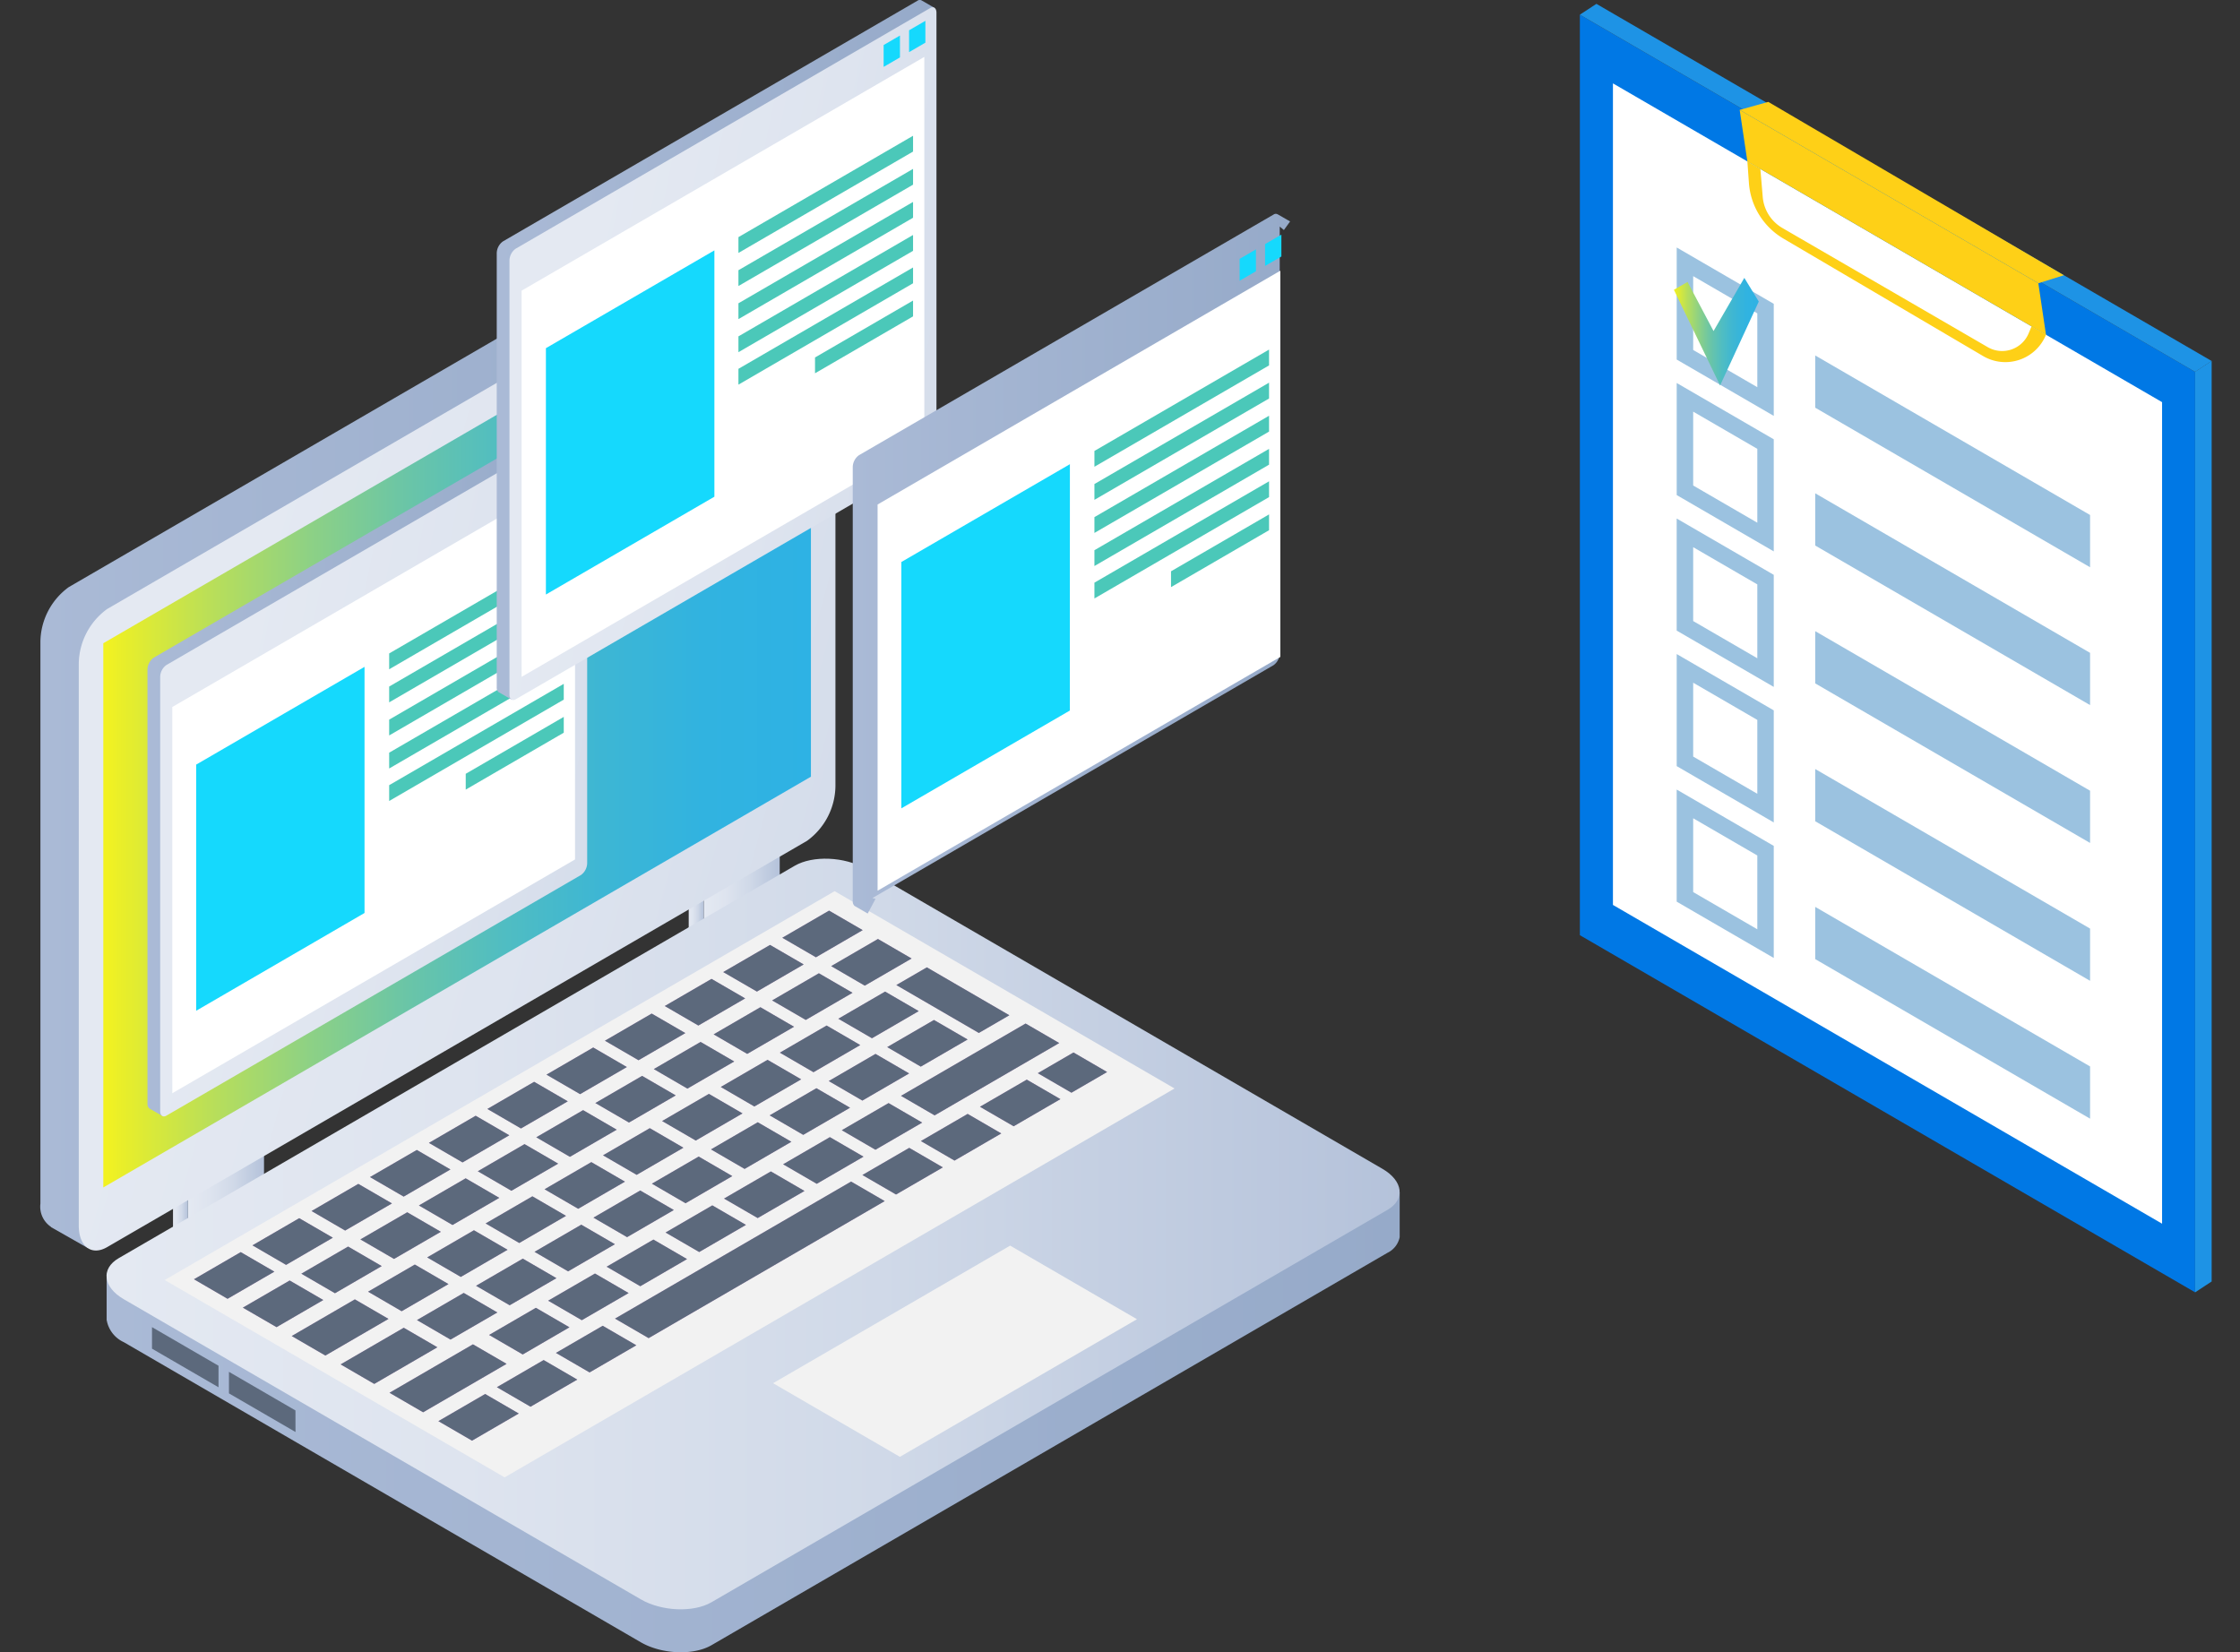 <svg xmlns="http://www.w3.org/2000/svg" xmlns:xlink="http://www.w3.org/1999/xlink" width="244" height="180" viewBox="0 0 244 180">
  <rect x="0" y="0" width="244" height="180" fill="#333333" stroke="none"/>
  <defs>
    <clipPath id="clip-path">
      <rect id="長方形_4373" data-name="長方形 4373" width="244" height="180" transform="translate(1188 3707)" fill="#fff" stroke="#707070" stroke-width="1"/>
    </clipPath>
    <linearGradient id="linear-gradient" y1="0.5" x2="1" y2="0.5" gradientUnits="objectBoundingBox">
      <stop offset="0.005" stop-color="#f2f221"/>
      <stop offset="0.028" stop-color="#e8ee2a"/>
      <stop offset="0.159" stop-color="#b7de5b"/>
      <stop offset="0.293" stop-color="#8dd185"/>
      <stop offset="0.429" stop-color="#6ac5a7"/>
      <stop offset="0.566" stop-color="#50bdc2"/>
      <stop offset="0.705" stop-color="#3db6d4"/>
      <stop offset="0.848" stop-color="#31b3e0"/>
      <stop offset="1" stop-color="#2eb2e4"/>
    </linearGradient>
    <linearGradient id="linear-gradient-2" y1="0.5" x2="1" y2="0.5" gradientUnits="objectBoundingBox">
      <stop offset="0.005" stop-color="#e4e9f2"/>
      <stop offset="0.275" stop-color="#dee4ef"/>
      <stop offset="0.598" stop-color="#d0d9e8"/>
      <stop offset="0.947" stop-color="#b8c5dc"/>
      <stop offset="1" stop-color="#b4c2da"/>
    </linearGradient>
    <linearGradient id="linear-gradient-6" y1="0.5" x2="1" y2="0.5" gradientUnits="objectBoundingBox">
      <stop offset="0" stop-color="#aabad6"/>
      <stop offset="1" stop-color="#96aac9"/>
    </linearGradient>
    <linearGradient id="linear-gradient-7" x1="0.193" y1="0.382" x2="1.775" y2="0.993" xlink:href="#linear-gradient-2"/>
    <linearGradient id="linear-gradient-10" x1="0" y1="0.5" x2="1" y2="0.5" xlink:href="#linear-gradient-2"/>
    <linearGradient id="linear-gradient-11" y1="0.5" y2="0.5" xlink:href="#linear-gradient-6"/>
    <linearGradient id="linear-gradient-12" x1="0.157" y1="0.387" x2="1.927" y2="0.972" xlink:href="#linear-gradient-2"/>
    <linearGradient id="linear-gradient-14" x1="0.157" y1="0.387" x2="1.927" y2="0.972" xlink:href="#linear-gradient-2"/>
  </defs>
  <g id="マスクグループ_157" data-name="マスクグループ 157" transform="translate(-1188 -3707)" clip-path="url(#clip-path)">
    <g id="illustration-06" transform="translate(1192.402 3707)">
      <g id="グループ_15625" data-name="グループ 15625" transform="translate(167.691 0.422)">
        <g id="グループ_15624" data-name="グループ 15624">
          <g id="グループ_15623" data-name="グループ 15623">
            <path id="パス_32785" data-name="パス 32785" d="M235.641,140.792l-67.019-38.91V1.6l67.019,38.908Z" transform="translate(-168.622 -0.422)" fill="#0078e5"/>
            <path id="パス_32786" data-name="パス 32786" d="M235.641,40.512,168.622,1.6l1.8-1.181,67.019,38.908Z" transform="translate(-168.622 -0.422)" fill="#1e93e5"/>
            <path id="パス_32787" data-name="パス 32787" d="M236.013,140.792V40.5l1.8-1.183V139.609Z" transform="translate(-168.994 -0.422)" fill="#1e93e5"/>
            <path id="パス_32788" data-name="パス 32788" d="M232.061,133.313,172.244,98.585V9.083l59.817,34.728Z" transform="translate(-168.642 -0.422)" fill="#fff"/>
            <g id="グループ_15622" data-name="グループ 15622" transform="translate(10.546 26.539)">
              <path id="パス_32789" data-name="パス 32789" d="M189.8,45.309l-10.572-6.137V26.962L189.8,33.1V45.309Zm-8.777-7.18,6.986,4.054V34.138l-6.986-4.054V38.13Z" transform="translate(-179.226 -26.962)" fill="#9bc2e0"/>
              <path id="パス_32790" data-name="パス 32790" d="M189.8,60.072l-10.572-6.137V41.725L189.8,47.861V60.072Zm-8.777-7.178,6.986,4.054V48.9l-6.986-4.054V52.9Z" transform="translate(-179.226 -26.962)" fill="#9bc2e0"/>
              <path id="パス_32791" data-name="パス 32791" d="M189.8,74.836,179.226,68.7V56.491L189.8,62.626Zm-8.777-7.176,6.986,4.054V63.667l-6.986-4.054Z" transform="translate(-179.226 -26.962)" fill="#9bc2e0"/>
              <path id="パス_32792" data-name="パス 32792" d="M189.8,89.6l-10.572-6.136V71.255L189.8,77.39V89.6Zm-8.777-7.176,6.986,4.054V78.431l-6.986-4.054Z" transform="translate(-179.226 -26.962)" fill="#9bc2e0"/>
              <path id="パス_32793" data-name="パス 32793" d="M189.8,104.365,179.226,98.23V86.018L189.8,92.156Zm-8.777-7.178,6.986,4.054V93.2l-6.986-4.054Z" transform="translate(-179.226 -26.962)" fill="#9bc2e0"/>
              <path id="パス_32794" data-name="パス 32794" d="M224.34,61.8,194.4,44.416v-5.69L224.34,56.107Z" transform="translate(-179.31 -26.962)" fill="#9bc2e0"/>
              <path id="パス_32795" data-name="パス 32795" d="M224.34,76.816,194.4,59.433v-5.69L224.34,71.126Z" transform="translate(-179.31 -26.962)" fill="#9bc2e0"/>
              <path id="パス_32796" data-name="パス 32796" d="M224.34,91.835,194.4,74.452v-5.69L224.34,86.145Z" transform="translate(-179.31 -26.962)" fill="#9bc2e0"/>
              <path id="パス_32797" data-name="パス 32797" d="M224.34,106.854,194.4,89.471v-5.69l29.941,17.383Z" transform="translate(-179.31 -26.962)" fill="#9bc2e0"/>
              <path id="パス_32798" data-name="パス 32798" d="M224.34,121.873,194.4,104.49V98.8l29.941,17.383Z" transform="translate(-179.31 -26.962)" fill="#9bc2e0"/>
            </g>
          </g>
          <path id="パス_32799" data-name="パス 32799" d="M178.921,31.569l1.488-.853,2.83,5.35,3.354-5.794,1.574,2.581-4.213,9.141Z" transform="translate(-168.679 -0.422)" fill="url(#linear-gradient)"/>
        </g>
        <path id="パス_32800" data-name="パス 32800" d="M219.493,36.471,186.964,17.585l-.836-5.611,32.531,18.885Z" transform="translate(-168.719 -0.422)" fill="#fed017"/>
        <path id="パス_32801" data-name="パス 32801" d="M218.659,30.858,186.128,11.973l3.113-.874,32.2,18.887Z" transform="translate(-168.719 -0.422)" fill="#fed017"/>
        <path id="パス_32802" data-name="パス 32802" d="M186.969,17.585l.168,2.341a7.676,7.676,0,0,0,3.756,6.066l21.758,12.8a4.777,4.777,0,0,0,6.848-2.327l-1.572-.912-.319.76a3.126,3.126,0,0,1-4.455,1.507L190.779,24.836a4.329,4.329,0,0,1-2.137-3.382l-.258-3.048-1.415-.822Z" transform="translate(-168.723 -0.422)" fill="#fed017"/>
      </g>
      <g id="グループ_15637" data-name="グループ 15637" transform="translate(0 0)">
        <g id="グループ_15630" data-name="グループ 15630" transform="translate(0 19.339)">
          <path id="パス_32803" data-name="パス 32803" d="M24.446,132.84l-8.281,4.807V130.2l8.281-4.809Z" transform="translate(-0.089 -19.34)" fill="url(#linear-gradient-2)"/>
          <path id="パス_32804" data-name="パス 32804" d="M14.524,129.249V136.7l1.633.947V130.2Z" transform="translate(-0.08 -19.34)" fill="url(#linear-gradient-2)"/>
          <path id="パス_32805" data-name="パス 32805" d="M80.933,100.526l-8.281,4.807V97.882l8.281-4.807Z" transform="translate(-0.401 -19.34)" fill="url(#linear-gradient-2)"/>
          <path id="パス_32806" data-name="パス 32806" d="M71.011,96.935v7.451l1.633.947V97.882Z" transform="translate(-0.392 -19.34)" fill="url(#linear-gradient-2)"/>
          <g id="グループ_15626" data-name="グループ 15626">
            <path id="パス_32807" data-name="パス 32807" d="M85.461,21.89l-4.129-2.362,0,.021a1.948,1.948,0,0,0-1.994.148L3.088,63.963A7.472,7.472,0,0,0,0,69.9v61.234a2.649,2.649,0,0,0,1.163,2.533l-.021.013,4.045,2.3-.258-3.572,74.4-43.194a7.48,7.48,0,0,0,3.088-5.934V25.039l3.038-3.147Z" transform="translate(0 -19.34)" fill="url(#linear-gradient-6)"/>
            <path id="パス_32808" data-name="パス 32808" d="M83.536,91.6,7.29,135.867c-1.7.987-3.088-.071-3.088-2.349V72.284A7.48,7.48,0,0,1,7.29,66.35L83.536,22.086c1.7-.987,3.088.071,3.088,2.349V85.669A7.48,7.48,0,0,1,83.536,91.6Z" transform="translate(-0.023 -19.34)" fill="url(#linear-gradient-7)"/>
            <path id="パス_32809" data-name="パス 32809" d="M6.888,70.077v59.289l77.081-44.75V25.327Z" transform="translate(-0.038 -19.34)" fill="url(#linear-gradient)"/>
          </g>
          <path id="パス_32810" data-name="パス 32810" d="M148.1,129.923l-5.055-.225v.467L89.909,99.317C87.638,98,84.172,97.853,82.207,99l-69.9,40.579v-.833H7.255v5.083h.008a3.269,3.269,0,0,0,1.862,2.393l56.313,32.692c2.271,1.317,5.737,1.463,7.7.321l73.638-42.751a2.435,2.435,0,0,0,1.327-1.7h0v-4.858Z" transform="translate(-0.04 -19.34)" fill="url(#linear-gradient-6)"/>
          <path id="パス_32811" data-name="パス 32811" d="M146.775,131.805,73.137,174.556c-1.967,1.141-5.433,1-7.7-.321L9.123,141.543c-2.271-1.317-2.519-3.33-.554-4.473L82.207,94.32c1.965-1.141,5.431-1,7.7.321l56.313,32.692C148.492,128.65,148.74,130.663,146.775,131.805Z" transform="translate(-0.04 -19.34)" fill="url(#linear-gradient-10)"/>
          <path id="パス_32812" data-name="パス 32812" d="M123.616,118.584,50.641,160.95l-37.03-21.5L86.588,97.087Z" transform="translate(-0.075 -19.34)" fill="#f2f2f2"/>
          <path id="パス_32813" data-name="パス 32813" d="M119.89,143.721,94.066,158.713l-13.815-8.021,25.824-14.99Z" transform="translate(-0.443 -19.34)" fill="#f2f2f2"/>
          <g id="グループ_15629" data-name="グループ 15629" transform="translate(16.727 79.866)">
            <g id="グループ_15627" data-name="グループ 15627">
              <path id="パス_32814" data-name="パス 32814" d="M16.82,139.367l5.093-2.957,3.665,2.128-5.1,2.957Z" transform="translate(-16.82 -99.205)" fill="#c99bce"/>
              <path id="パス_32815" data-name="パス 32815" d="M22.174,142.459l5.1-2.957,3.663,2.126-5.093,2.957Z" transform="translate(-16.85 -99.205)" fill="#c99bce"/>
              <path id="パス_32816" data-name="パス 32816" d="M27.528,145.551l6.877-3.992,3.663,2.126-6.875,3.992Z" transform="translate(-16.88 -99.205)" fill="#c99bce"/>
              <path id="パス_32817" data-name="パス 32817" d="M93.753,107.315l3.323-1.928,8.987,5.218-3.323,1.928Z" transform="translate(-17.245 -99.205)" fill="#c99bce"/>
              <path id="パス_32818" data-name="パス 32818" d="M32.884,148.641l6.875-3.991,3.663,2.126-6.875,3.992Z" transform="translate(-16.909 -99.205)" fill="#c99bce"/>
              <path id="パス_32819" data-name="パス 32819" d="M38.238,151.733l9.088-5.277,3.665,2.126-9.09,5.277Z" transform="translate(-16.939 -99.205)" fill="#c99bce"/>
              <path id="パス_32820" data-name="パス 32820" d="M94.264,119.386l13.571-7.879,3.663,2.126-13.571,7.879Z" transform="translate(-17.248 -99.205)" fill="#c99bce"/>
              <path id="パス_32821" data-name="パス 32821" d="M43.592,154.824l5.093-2.957,3.663,2.126-5.093,2.957Z" transform="translate(-16.968 -99.205)" fill="#c99bce"/>
              <path id="パス_32822" data-name="パス 32822" d="M23.227,135.671l5.093-2.957,3.663,2.126L26.89,137.8Z" transform="translate(-16.856 -99.205)" fill="#c99bce"/>
              <path id="パス_32823" data-name="パス 32823" d="M28.581,138.761l5.093-2.957,3.663,2.128-5.093,2.957Z" transform="translate(-16.885 -99.205)" fill="#c99bce"/>
              <path id="パス_32824" data-name="パス 32824" d="M29.7,131.934l5.093-2.957,3.665,2.128-5.1,2.955Z" transform="translate(-16.891 -99.205)" fill="#c99bce"/>
              <path id="パス_32825" data-name="パス 32825" d="M35.05,135.026l5.1-2.957,3.663,2.126-5.1,2.957Z" transform="translate(-16.921 -99.205)" fill="#c99bce"/>
              <path id="パス_32826" data-name="パス 32826" d="M36.1,128.235,41.2,125.28l3.663,2.126-5.093,2.957Z" transform="translate(-16.927 -99.205)" fill="#c99bce"/>
              <path id="パス_32827" data-name="パス 32827" d="M41.457,131.327l5.093-2.957,3.663,2.128-5.093,2.957Z" transform="translate(-16.956 -99.205)" fill="#c99bce"/>
              <path id="パス_32828" data-name="パス 32828" d="M42.555,124.51l5.093-2.957,3.663,2.128-5.093,2.957Z" transform="translate(-16.963 -99.205)" fill="#c99bce"/>
              <path id="パス_32829" data-name="パス 32829" d="M47.909,127.6,53,124.644l3.663,2.126-5.093,2.957Z" transform="translate(-16.992 -99.205)" fill="#c99bce"/>
              <path id="パス_32830" data-name="パス 32830" d="M48.959,120.813l5.093-2.957,3.665,2.126-5.1,2.957Z" transform="translate(-16.998 -99.205)" fill="#c99bce"/>
              <path id="パス_32831" data-name="パス 32831" d="M54.313,123.9l5.1-2.957,3.663,2.128-5.1,2.957Z" transform="translate(-17.027 -99.205)" fill="#c99bce"/>
              <path id="パス_32832" data-name="パス 32832" d="M55.431,117.076l5.093-2.957,3.663,2.128L59.094,119.2Z" transform="translate(-17.034 -99.205)" fill="#c99bce"/>
              <path id="パス_32833" data-name="パス 32833" d="M60.785,120.168l5.093-2.957,3.663,2.126-5.093,2.957Z" transform="translate(-17.063 -99.205)" fill="#c99bce"/>
              <path id="パス_32834" data-name="パス 32834" d="M35.891,140.721l5.093-2.957,3.665,2.128-5.1,2.957Z" transform="translate(-16.926 -99.205)" fill="#c99bce"/>
              <path id="パス_32835" data-name="パス 32835" d="M41.245,143.813l5.093-2.957L50,142.984l-5.1,2.955Z" transform="translate(-16.955 -99.205)" fill="#c99bce"/>
              <path id="パス_32836" data-name="パス 32836" d="M42.363,136.986l5.093-2.957,3.663,2.126-5.093,2.957Z" transform="translate(-16.961 -99.205)" fill="#c99bce"/>
              <path id="パス_32837" data-name="パス 32837" d="M47.717,140.078l5.093-2.957,3.663,2.126L51.38,142.2Z" transform="translate(-16.991 -99.205)" fill="#c99bce"/>
              <path id="パス_32838" data-name="パス 32838" d="M48.767,133.288l5.093-2.957,3.663,2.128-5.093,2.957Z" transform="translate(-16.997 -99.205)" fill="#c99bce"/>
              <path id="パス_32839" data-name="パス 32839" d="M54.121,136.379l5.093-2.957,3.665,2.126-5.1,2.957Z" transform="translate(-17.026 -99.205)" fill="#c99bce"/>
              <path id="パス_32840" data-name="パス 32840" d="M55.222,129.562l5.093-2.957,3.663,2.128-5.093,2.955Z" transform="translate(-17.033 -99.205)" fill="#c99bce"/>
              <path id="パス_32841" data-name="パス 32841" d="M60.576,132.654l5.093-2.957,3.663,2.126-5.093,2.957Z" transform="translate(-17.062 -99.205)" fill="#c99bce"/>
              <path id="パス_32842" data-name="パス 32842" d="M61.626,125.864l5.093-2.957,3.663,2.128-5.093,2.957Z" transform="translate(-17.068 -99.205)" fill="#c99bce"/>
              <path id="パス_32843" data-name="パス 32843" d="M66.98,128.955,72.073,126l3.663,2.128-5.093,2.957Z" transform="translate(-17.097 -99.205)" fill="#c99bce"/>
              <path id="パス_32844" data-name="パス 32844" d="M68.1,122.129l5.093-2.957,3.663,2.126-5.093,2.957Z" transform="translate(-17.104 -99.205)" fill="#c99bce"/>
              <path id="パス_32845" data-name="パス 32845" d="M73.451,125.22l5.093-2.957,3.663,2.126-5.093,2.957Z" transform="translate(-17.133 -99.205)" fill="#c99bce"/>
              <path id="パス_32846" data-name="パス 32846" d="M74.523,118.418l5.093-2.957,3.665,2.126-5.1,2.957Z" transform="translate(-17.139 -99.205)" fill="#c99bce"/>
              <path id="パス_32847" data-name="パス 32847" d="M79.877,121.51l5.093-2.957,3.665,2.126-5.1,2.957Z" transform="translate(-17.169 -99.205)" fill="#c99bce"/>
              <path id="パス_32848" data-name="パス 32848" d="M49.148,145.434l5.093-2.957L57.9,144.6,52.81,147.56Z" transform="translate(-16.999 -99.205)" fill="#c99bce"/>
              <path id="パス_32849" data-name="パス 32849" d="M55.617,141.7l5.1-2.957,3.663,2.126-5.1,2.957Z" transform="translate(-17.035 -99.205)" fill="#c99bce"/>
              <path id="パス_32850" data-name="パス 32850" d="M62.023,138l5.093-2.957,3.663,2.126-5.093,2.957Z" transform="translate(-17.07 -99.205)" fill="#c99bce"/>
              <path id="パス_32851" data-name="パス 32851" d="M68.476,134.275l5.093-2.957,3.663,2.126L72.139,136.4Z" transform="translate(-17.106 -99.205)" fill="#c99bce"/>
              <path id="パス_32852" data-name="パス 32852" d="M74.88,130.576l5.1-2.957,3.663,2.128L78.545,132.7Z" transform="translate(-17.141 -99.205)" fill="#c99bce"/>
              <path id="パス_32853" data-name="パス 32853" d="M81.352,126.841l5.093-2.957,3.663,2.126-5.093,2.957Z" transform="translate(-17.177 -99.205)" fill="#c99bce"/>
              <path id="パス_32854" data-name="パス 32854" d="M87.779,123.129l5.093-2.955,3.663,2.126-5.093,2.957Z" transform="translate(-17.212 -99.205)" fill="#c99bce"/>
              <path id="パス_32855" data-name="パス 32855" d="M80.995,114.681l5.093-2.957,3.663,2.128-5.093,2.957Z" transform="translate(-17.175 -99.205)" fill="#c99bce"/>
              <path id="パス_32856" data-name="パス 32856" d="M86.349,117.773l5.093-2.957,3.663,2.128L90.011,119.9Z" transform="translate(-17.204 -99.205)" fill="#c99bce"/>
              <path id="パス_32857" data-name="パス 32857" d="M87.4,110.985l5.093-2.957,3.663,2.126-5.093,2.957Z" transform="translate(-17.21 -99.205)" fill="#c99bce"/>
              <path id="パス_32858" data-name="パス 32858" d="M92.753,114.075l5.093-2.955,3.665,2.126-5.1,2.957Z" transform="translate(-17.24 -99.205)" fill="#c99bce"/>
              <path id="パス_32859" data-name="パス 32859" d="M61.835,113.379l5.093-2.957,3.665,2.126-5.1,2.957Z" transform="translate(-17.069 -99.205)" fill="#c99bce"/>
              <path id="パス_32860" data-name="パス 32860" d="M67.189,116.469l5.093-2.957,3.665,2.128-5.1,2.957Z" transform="translate(-17.099 -99.205)" fill="#c99bce"/>
              <path id="パス_32861" data-name="パス 32861" d="M68.388,109.6l5.093-2.957,3.665,2.126-5.1,2.957Z" transform="translate(-17.105 -99.205)" fill="#c99bce"/>
              <path id="パス_32862" data-name="パス 32862" d="M73.741,112.686l5.093-2.957,3.665,2.128-5.1,2.957Z" transform="translate(-17.135 -99.205)" fill="#c99bce"/>
              <path id="パス_32863" data-name="パス 32863" d="M74.792,105.9l5.1-2.957,3.663,2.126-5.093,2.957Z" transform="translate(-17.141 -99.205)" fill="#c99bce"/>
              <path id="パス_32864" data-name="パス 32864" d="M80.148,108.989l5.093-2.957,3.663,2.126-5.093,2.957Z" transform="translate(-17.17 -99.205)" fill="#c99bce"/>
              <path id="パス_32865" data-name="パス 32865" d="M81.263,102.163l5.093-2.957,3.663,2.126-5.093,2.957Z" transform="translate(-17.176 -99.205)" fill="#c99bce"/>
              <path id="パス_32866" data-name="パス 32866" d="M86.617,105.252l5.093-2.957,3.665,2.128-5.1,2.957Z" transform="translate(-17.206 -99.205)" fill="#c99bce"/>
              <path id="パス_32867" data-name="パス 32867" d="M50,151.126l5.093-2.957,3.663,2.128-5.093,2.955Z" transform="translate(-17.004 -99.205)" fill="#c99bce"/>
              <path id="パス_32868" data-name="パス 32868" d="M56.468,147.391l5.093-2.957,3.663,2.126-5.093,2.957Z" transform="translate(-17.039 -99.205)" fill="#c99bce"/>
              <path id="パス_32869" data-name="パス 32869" d="M90.036,128.009l5.1-2.957,3.663,2.126L93.7,130.134Z" transform="translate(-17.225 -99.205)" fill="#c99bce"/>
              <path id="パス_32870" data-name="パス 32870" d="M96.442,124.31l5.093-2.957,3.663,2.128-5.093,2.957Z" transform="translate(-17.26 -99.205)" fill="#c99bce"/>
              <path id="パス_32871" data-name="パス 32871" d="M102.912,120.575l5.1-2.957,3.663,2.126-5.093,2.957Z" transform="translate(-17.296 -99.205)" fill="#c99bce"/>
              <path id="パス_32872" data-name="パス 32872" d="M109.249,116.917l3.886-2.256,3.663,2.128-3.886,2.254Z" transform="translate(-17.331 -99.205)" fill="#c99bce"/>
              <path id="パス_32873" data-name="パス 32873" d="M62.938,143.654l25.715-14.929,3.663,2.126L66.6,145.78Z" transform="translate(-17.075 -99.205)" fill="#c99bce"/>
            </g>
            <g id="グループ_15628" data-name="グループ 15628">
              <path id="パス_32874" data-name="パス 32874" d="M16.82,139.367l5.093-2.957,3.665,2.128-5.1,2.957Z" transform="translate(-16.82 -99.205)" fill="#5c697c"/>
              <path id="パス_32875" data-name="パス 32875" d="M22.174,142.459l5.1-2.957,3.663,2.126-5.093,2.957Z" transform="translate(-16.85 -99.205)" fill="#5c697c"/>
              <path id="パス_32876" data-name="パス 32876" d="M27.528,145.551l6.877-3.992,3.663,2.126-6.875,3.992Z" transform="translate(-16.88 -99.205)" fill="#5c697c"/>
              <path id="パス_32877" data-name="パス 32877" d="M93.753,107.315l3.323-1.928,8.987,5.218-3.323,1.928Z" transform="translate(-17.245 -99.205)" fill="#5c697c"/>
              <path id="パス_32878" data-name="パス 32878" d="M32.884,148.641l6.875-3.991,3.663,2.126-6.875,3.992Z" transform="translate(-16.909 -99.205)" fill="#5c697c"/>
              <path id="パス_32879" data-name="パス 32879" d="M38.238,151.733l9.088-5.277,3.665,2.126-9.09,5.277Z" transform="translate(-16.939 -99.205)" fill="#5c697c"/>
              <path id="パス_32880" data-name="パス 32880" d="M94.264,119.386l13.571-7.879,3.663,2.126-13.571,7.879Z" transform="translate(-17.248 -99.205)" fill="#5c697c"/>
              <path id="パス_32881" data-name="パス 32881" d="M43.592,154.824l5.093-2.957,3.663,2.126-5.093,2.957Z" transform="translate(-16.968 -99.205)" fill="#5c697c"/>
              <path id="パス_32882" data-name="パス 32882" d="M23.227,135.671l5.093-2.957,3.663,2.126L26.89,137.8Z" transform="translate(-16.856 -99.205)" fill="#5c697c"/>
              <path id="パス_32883" data-name="パス 32883" d="M28.581,138.761l5.093-2.957,3.663,2.128-5.093,2.957Z" transform="translate(-16.885 -99.205)" fill="#5c697c"/>
              <path id="パス_32884" data-name="パス 32884" d="M29.7,131.934l5.093-2.957,3.665,2.128-5.1,2.955Z" transform="translate(-16.891 -99.205)" fill="#5c697c"/>
              <path id="パス_32885" data-name="パス 32885" d="M35.05,135.026l5.1-2.957,3.663,2.126-5.1,2.957Z" transform="translate(-16.921 -99.205)" fill="#5c697c"/>
              <path id="パス_32886" data-name="パス 32886" d="M36.1,128.235,41.2,125.28l3.663,2.126-5.093,2.957Z" transform="translate(-16.927 -99.205)" fill="#5c697c"/>
              <path id="パス_32887" data-name="パス 32887" d="M41.457,131.327l5.093-2.957,3.663,2.128-5.093,2.957Z" transform="translate(-16.956 -99.205)" fill="#5c697c"/>
              <path id="パス_32888" data-name="パス 32888" d="M42.555,124.51l5.093-2.957,3.663,2.128-5.093,2.957Z" transform="translate(-16.963 -99.205)" fill="#5c697c"/>
              <path id="パス_32889" data-name="パス 32889" d="M47.909,127.6,53,124.644l3.663,2.126-5.093,2.957Z" transform="translate(-16.992 -99.205)" fill="#5c697c"/>
              <path id="パス_32890" data-name="パス 32890" d="M48.959,120.813l5.093-2.957,3.665,2.126-5.1,2.957Z" transform="translate(-16.998 -99.205)" fill="#5c697c"/>
              <path id="パス_32891" data-name="パス 32891" d="M54.313,123.9l5.1-2.957,3.663,2.128-5.1,2.957Z" transform="translate(-17.027 -99.205)" fill="#5c697c"/>
              <path id="パス_32892" data-name="パス 32892" d="M55.431,117.076l5.093-2.957,3.663,2.128L59.094,119.2Z" transform="translate(-17.034 -99.205)" fill="#5c697c"/>
              <path id="パス_32893" data-name="パス 32893" d="M60.785,120.168l5.093-2.957,3.663,2.126-5.093,2.957Z" transform="translate(-17.063 -99.205)" fill="#5c697c"/>
              <path id="パス_32894" data-name="パス 32894" d="M35.891,140.721l5.093-2.957,3.665,2.128-5.1,2.957Z" transform="translate(-16.926 -99.205)" fill="#5c697c"/>
              <path id="パス_32895" data-name="パス 32895" d="M41.245,143.813l5.093-2.957L50,142.984l-5.1,2.955Z" transform="translate(-16.955 -99.205)" fill="#5c697c"/>
              <path id="パス_32896" data-name="パス 32896" d="M42.363,136.986l5.093-2.957,3.663,2.126-5.093,2.957Z" transform="translate(-16.961 -99.205)" fill="#5c697c"/>
              <path id="パス_32897" data-name="パス 32897" d="M47.717,140.078l5.093-2.957,3.663,2.126L51.38,142.2Z" transform="translate(-16.991 -99.205)" fill="#5c697c"/>
              <path id="パス_32898" data-name="パス 32898" d="M48.767,133.288l5.093-2.957,3.663,2.128-5.093,2.957Z" transform="translate(-16.997 -99.205)" fill="#5c697c"/>
              <path id="パス_32899" data-name="パス 32899" d="M54.121,136.379l5.093-2.957,3.665,2.126-5.1,2.957Z" transform="translate(-17.026 -99.205)" fill="#5c697c"/>
              <path id="パス_32900" data-name="パス 32900" d="M55.222,129.562l5.093-2.957,3.663,2.128-5.093,2.955Z" transform="translate(-17.033 -99.205)" fill="#5c697c"/>
              <path id="パス_32901" data-name="パス 32901" d="M60.576,132.654l5.093-2.957,3.663,2.126-5.093,2.957Z" transform="translate(-17.062 -99.205)" fill="#5c697c"/>
              <path id="パス_32902" data-name="パス 32902" d="M61.626,125.864l5.093-2.957,3.663,2.128-5.093,2.957Z" transform="translate(-17.068 -99.205)" fill="#5c697c"/>
              <path id="パス_32903" data-name="パス 32903" d="M66.98,128.955,72.073,126l3.663,2.128-5.093,2.957Z" transform="translate(-17.097 -99.205)" fill="#5c697c"/>
              <path id="パス_32904" data-name="パス 32904" d="M68.1,122.129l5.093-2.957,3.663,2.126-5.093,2.957Z" transform="translate(-17.104 -99.205)" fill="#5c697c"/>
              <path id="パス_32905" data-name="パス 32905" d="M73.451,125.22l5.093-2.957,3.663,2.126-5.093,2.957Z" transform="translate(-17.133 -99.205)" fill="#5c697c"/>
              <path id="パス_32906" data-name="パス 32906" d="M74.523,118.418l5.093-2.957,3.665,2.126-5.1,2.957Z" transform="translate(-17.139 -99.205)" fill="#5c697c"/>
              <path id="パス_32907" data-name="パス 32907" d="M79.877,121.51l5.093-2.957,3.665,2.126-5.1,2.957Z" transform="translate(-17.169 -99.205)" fill="#5c697c"/>
              <path id="パス_32908" data-name="パス 32908" d="M49.148,145.434l5.093-2.957L57.9,144.6,52.81,147.56Z" transform="translate(-16.999 -99.205)" fill="#5c697c"/>
              <path id="パス_32909" data-name="パス 32909" d="M55.617,141.7l5.1-2.957,3.663,2.126-5.1,2.957Z" transform="translate(-17.035 -99.205)" fill="#5c697c"/>
              <path id="パス_32910" data-name="パス 32910" d="M62.023,138l5.093-2.957,3.663,2.126-5.093,2.957Z" transform="translate(-17.07 -99.205)" fill="#5c697c"/>
              <path id="パス_32911" data-name="パス 32911" d="M68.476,134.275l5.093-2.957,3.663,2.126L72.139,136.4Z" transform="translate(-17.106 -99.205)" fill="#5c697c"/>
              <path id="パス_32912" data-name="パス 32912" d="M74.88,130.576l5.1-2.957,3.663,2.128L78.545,132.7Z" transform="translate(-17.141 -99.205)" fill="#5c697c"/>
              <path id="パス_32913" data-name="パス 32913" d="M81.352,126.841l5.093-2.957,3.663,2.126-5.093,2.957Z" transform="translate(-17.177 -99.205)" fill="#5c697c"/>
              <path id="パス_32914" data-name="パス 32914" d="M87.779,123.129l5.093-2.955,3.663,2.126-5.093,2.957Z" transform="translate(-17.212 -99.205)" fill="#5c697c"/>
              <path id="パス_32915" data-name="パス 32915" d="M80.995,114.681l5.093-2.957,3.663,2.128-5.093,2.957Z" transform="translate(-17.175 -99.205)" fill="#5c697c"/>
              <path id="パス_32916" data-name="パス 32916" d="M86.349,117.773l5.093-2.957,3.663,2.128L90.011,119.9Z" transform="translate(-17.204 -99.205)" fill="#5c697c"/>
              <path id="パス_32917" data-name="パス 32917" d="M87.4,110.985l5.093-2.957,3.663,2.126-5.093,2.957Z" transform="translate(-17.21 -99.205)" fill="#5c697c"/>
              <path id="パス_32918" data-name="パス 32918" d="M92.753,114.075l5.093-2.955,3.665,2.126-5.1,2.957Z" transform="translate(-17.24 -99.205)" fill="#5c697c"/>
              <path id="パス_32919" data-name="パス 32919" d="M61.835,113.379l5.093-2.957,3.665,2.126-5.1,2.957Z" transform="translate(-17.069 -99.205)" fill="#5c697c"/>
              <path id="パス_32920" data-name="パス 32920" d="M67.189,116.469l5.093-2.957,3.665,2.128-5.1,2.957Z" transform="translate(-17.099 -99.205)" fill="#5c697c"/>
              <path id="パス_32921" data-name="パス 32921" d="M68.388,109.6l5.093-2.957,3.665,2.126-5.1,2.957Z" transform="translate(-17.105 -99.205)" fill="#5c697c"/>
              <path id="パス_32922" data-name="パス 32922" d="M73.741,112.686l5.093-2.957,3.665,2.128-5.1,2.957Z" transform="translate(-17.135 -99.205)" fill="#5c697c"/>
              <path id="パス_32923" data-name="パス 32923" d="M74.792,105.9l5.1-2.957,3.663,2.126-5.093,2.957Z" transform="translate(-17.141 -99.205)" fill="#5c697c"/>
              <path id="パス_32924" data-name="パス 32924" d="M80.148,108.989l5.093-2.957,3.663,2.126-5.093,2.957Z" transform="translate(-17.17 -99.205)" fill="#5c697c"/>
              <path id="パス_32925" data-name="パス 32925" d="M81.263,102.163l5.093-2.957,3.663,2.126-5.093,2.957Z" transform="translate(-17.176 -99.205)" fill="#5c697c"/>
              <path id="パス_32926" data-name="パス 32926" d="M86.617,105.252l5.093-2.957,3.665,2.128-5.1,2.957Z" transform="translate(-17.206 -99.205)" fill="#5c697c"/>
              <path id="パス_32927" data-name="パス 32927" d="M50,151.126l5.093-2.957,3.663,2.128-5.093,2.955Z" transform="translate(-17.004 -99.205)" fill="#5c697c"/>
              <path id="パス_32928" data-name="パス 32928" d="M56.468,147.391l5.093-2.957,3.663,2.126-5.093,2.957Z" transform="translate(-17.039 -99.205)" fill="#5c697c"/>
              <path id="パス_32929" data-name="パス 32929" d="M90.036,128.009l5.1-2.957,3.663,2.126L93.7,130.134Z" transform="translate(-17.225 -99.205)" fill="#5c697c"/>
              <path id="パス_32930" data-name="パス 32930" d="M96.442,124.31l5.093-2.957,3.663,2.128-5.093,2.957Z" transform="translate(-17.26 -99.205)" fill="#5c697c"/>
              <path id="パス_32931" data-name="パス 32931" d="M102.912,120.575l5.1-2.957,3.663,2.126-5.093,2.957Z" transform="translate(-17.296 -99.205)" fill="#5c697c"/>
              <path id="パス_32932" data-name="パス 32932" d="M109.249,116.917l3.886-2.256,3.663,2.128-3.886,2.254Z" transform="translate(-17.331 -99.205)" fill="#5c697c"/>
              <path id="パス_32933" data-name="パス 32933" d="M62.938,143.654l25.715-14.929,3.663,2.126L66.6,145.78Z" transform="translate(-17.075 -99.205)" fill="#5c697c"/>
            </g>
          </g>
          <path id="パス_32934" data-name="パス 32934" d="M19.469,151.135l-7.246-4.206v-2.345l7.246,4.206Z" transform="translate(-0.068 -19.34)" fill="#5c697c"/>
          <path id="パス_32935" data-name="パス 32935" d="M27.9,156.009,20.651,151.8v-2.347l7.244,4.206Z" transform="translate(-0.114 -19.34)" fill="#5c697c"/>
        </g>
        <g id="グループ_15632" data-name="グループ 15632" transform="translate(11.661 45.357)">
          <g id="グループ_15631" data-name="グループ 15631">
            <path id="パス_32936" data-name="パス 32936" d="M59.364,46.186l-1.323-.762-.006,0-.019-.012,0,0a.42.42,0,0,0-.449.021L12.4,71.654a1.625,1.625,0,0,0-.674,1.294v47.287a.657.657,0,0,0,.176.5l0,.006.013.008c.015.012.032.017.048.027l1.392.808.852-1.6-.344-.085,43.7-25.372a1.625,1.625,0,0,0,.674-1.294V46.747l.453.376.676-.935Z" transform="translate(-11.726 -45.357)" fill="url(#linear-gradient-11)"/>
            <path id="パス_32937" data-name="パス 32937" d="M59.63,94.03a1.622,1.622,0,0,1-.674,1.294l-45.163,26.22c-.372.217-.674-.013-.674-.513V73.745a1.622,1.622,0,0,1,.674-1.294l45.163-26.22c.372-.217.674.013.674.513Z" transform="translate(-11.733 -45.357)" fill="url(#linear-gradient-12)"/>
            <path id="パス_32938" data-name="パス 32938" d="M58.315,93.631,14.447,119.1V77.023l43.869-25.47Z" transform="translate(-11.741 -45.357)" fill="#fff"/>
            <path id="パス_32939" data-name="パス 32939" d="M58.665,50l-1.776,1.033V48.654l1.776-1.031Z" transform="translate(-11.975 -45.357)" fill="#15d9fd"/>
            <path id="パス_32940" data-name="パス 32940" d="M55.88,51.613,54.1,52.644V50.261L55.88,49.23Z" transform="translate(-11.96 -45.357)" fill="#15d9fd"/>
          </g>
          <path id="パス_32941" data-name="パス 32941" d="M35.4,72.649,17.06,83.3v26.816L35.4,99.463Z" transform="translate(-11.755 -45.357)" fill="#15d9fd"/>
          <path id="パス_32942" data-name="パス 32942" d="M57.219,60.147,38.2,71.189v1.724L57.219,61.87Z" transform="translate(-11.872 -45.357)" fill="#4bc8b9"/>
          <path id="パス_32943" data-name="パス 32943" d="M57.219,63.752,38.2,74.794v1.723L57.219,65.474Z" transform="translate(-11.872 -45.357)" fill="#4bc8b9"/>
          <path id="パス_32944" data-name="パス 32944" d="M57.219,67.356,38.2,78.4v1.723L57.219,69.079Z" transform="translate(-11.872 -45.357)" fill="#4bc8b9"/>
          <path id="パス_32945" data-name="パス 32945" d="M57.219,70.959,38.2,82v1.723L57.219,72.683Z" transform="translate(-11.872 -45.357)" fill="#4bc8b9"/>
          <path id="パス_32946" data-name="パス 32946" d="M57.219,74.5,38.2,85.54v1.723L57.219,76.219Z" transform="translate(-11.872 -45.357)" fill="#4bc8b9"/>
          <path id="パス_32947" data-name="パス 32947" d="M46.586,84.3v1.723l10.679-6.2V78.1Z" transform="translate(-11.918 -45.357)" fill="#4bc8b9"/>
        </g>
        <g id="グループ_15634" data-name="グループ 15634" transform="translate(49.707)">
          <g id="グループ_15633" data-name="グループ 15633">
            <path id="パス_32948" data-name="パス 32948" d="M97.621.83,96.3.067l-.006,0L96.273.052l0,0a.42.42,0,0,0-.449.021L50.657,26.3a1.625,1.625,0,0,0-.674,1.294V74.878a.657.657,0,0,0,.176.5l0,.006.013.008c.015.012.032.017.048.027l1.392.808.852-1.6-.344-.084,43.7-25.372a1.625,1.625,0,0,0,.674-1.294V1.39l.453.376.676-.935Z" transform="translate(-49.983 -0.001)" fill="url(#linear-gradient-6)"/>
            <path id="パス_32949" data-name="パス 32949" d="M97.889,48.673a1.622,1.622,0,0,1-.674,1.294L52.051,76.188c-.372.217-.674-.013-.674-.513V28.39a1.622,1.622,0,0,1,.674-1.294L97.215.874c.372-.217.674.013.674.513Z" transform="translate(-49.991 -0.001)" fill="url(#linear-gradient-14)"/>
            <path id="パス_32950" data-name="パス 32950" d="M96.575,48.274,52.706,73.741V31.667L96.575,6.2Z" transform="translate(-49.998 -0.001)" fill="#fff"/>
            <path id="パス_32951" data-name="パス 32951" d="M96.924,4.649,95.148,5.68V3.3l1.776-1.031Z" transform="translate(-50.232 -0.001)" fill="#15d9fd"/>
            <path id="パス_32952" data-name="パス 32952" d="M94.139,6.257,92.361,7.288V4.906l1.778-1.033Z" transform="translate(-50.217 -0.001)" fill="#15d9fd"/>
          </g>
          <path id="パス_32953" data-name="パス 32953" d="M73.722,27.277,55.368,37.933V64.771L73.722,54.114Z" transform="translate(-50.013 -0.001)" fill="#15d9fd"/>
          <path id="パス_32954" data-name="パス 32954" d="M95.478,14.791,76.457,25.834v1.723L95.478,16.513Z" transform="translate(-50.129 -0.001)" fill="#4bc8b9"/>
          <path id="パス_32955" data-name="パス 32955" d="M95.478,18.4,76.457,29.439v1.723L95.478,20.118Z" transform="translate(-50.129 -0.001)" fill="#4bc8b9"/>
          <path id="パス_32956" data-name="パス 32956" d="M95.478,22,76.457,33.042v1.724L95.478,23.722Z" transform="translate(-50.129 -0.001)" fill="#4bc8b9"/>
          <path id="パス_32957" data-name="パス 32957" d="M95.478,25.6,76.457,36.646v1.724L95.478,27.327Z" transform="translate(-50.129 -0.001)" fill="#4bc8b9"/>
          <path id="パス_32958" data-name="パス 32958" d="M95.478,29.139,76.457,40.183v1.723L95.478,30.862Z" transform="translate(-50.129 -0.001)" fill="#4bc8b9"/>
          <path id="パス_32959" data-name="パス 32959" d="M84.845,38.945v1.723l10.679-6.2V32.744Z" transform="translate(-50.175 -0.001)" fill="#4bc8b9"/>
        </g>
        <g id="グループ_15636" data-name="グループ 15636" transform="translate(88.486 23.296)">
          <g id="グループ_15635" data-name="グループ 15635">
            <path id="パス_32960" data-name="パス 32960" d="M136.616,24.125l-1.323-.762-.006,0-.019-.012,0,0a.42.42,0,0,0-.449.021L89.652,49.593a1.625,1.625,0,0,0-.674,1.294V98.174a.657.657,0,0,0,.176.5l0,.006.013.008c.015.012.032.017.048.027l1.392.808.852-1.6-.344-.084,43.7-25.372a1.625,1.625,0,0,0,.674-1.294V24.686l.453.376.674-.935Z" transform="translate(-88.977 -23.296)" fill="url(#linear-gradient-6)"/>
            <path id="パス_32961" data-name="パス 32961" d="M136.883,71.969a1.622,1.622,0,0,1-.674,1.294L91.046,99.484c-.372.217-.674-.013-.674-.513V51.684a1.622,1.622,0,0,1,.674-1.294l45.163-26.22c.372-.217.674.013.674.513Z" transform="translate(-88.985 -23.296)" fill="url(#linear-gradient-12)"/>
            <path id="パス_32962" data-name="パス 32962" d="M135.569,71.568,91.7,97.037V54.962l43.871-25.47Z" transform="translate(-88.993 -23.296)" fill="#fff"/>
            <path id="パス_32963" data-name="パス 32963" d="M135.918,27.943l-1.778,1.031V26.593l1.778-1.031Z" transform="translate(-89.227 -23.296)" fill="#15d9fd"/>
            <path id="パス_32964" data-name="パス 32964" d="M133.132,29.552l-1.776,1.031V28.2l1.776-1.031Z" transform="translate(-89.212 -23.296)" fill="#15d9fd"/>
          </g>
          <path id="パス_32965" data-name="パス 32965" d="M112.661,50.571,94.3,61.228V88.065l18.356-10.656Z" transform="translate(-89.007 -23.296)" fill="#15d9fd"/>
          <path id="パス_32966" data-name="パス 32966" d="M134.472,38.084,115.45,49.128v1.723l19.023-11.042Z" transform="translate(-89.124 -23.296)" fill="#4bc8b9"/>
          <path id="パス_32967" data-name="パス 32967" d="M134.472,41.689,115.45,52.733v1.723l19.023-11.042Z" transform="translate(-89.124 -23.296)" fill="#4bc8b9"/>
          <path id="パス_32968" data-name="パス 32968" d="M134.472,45.293,115.45,56.337V58.06l19.023-11.042Z" transform="translate(-89.124 -23.296)" fill="#4bc8b9"/>
          <path id="パス_32969" data-name="パス 32969" d="M134.472,48.9,115.45,59.942v1.723l19.023-11.042Z" transform="translate(-89.124 -23.296)" fill="#4bc8b9"/>
          <path id="パス_32970" data-name="パス 32970" d="M134.472,52.435,115.45,63.477V65.2l19.023-11.044Z" transform="translate(-89.124 -23.296)" fill="#4bc8b9"/>
          <path id="パス_32971" data-name="パス 32971" d="M123.84,62.239v1.723l10.679-6.2V56.04Z" transform="translate(-89.17 -23.296)" fill="#4bc8b9"/>
        </g>
      </g>
    </g>
  </g>
</svg>
